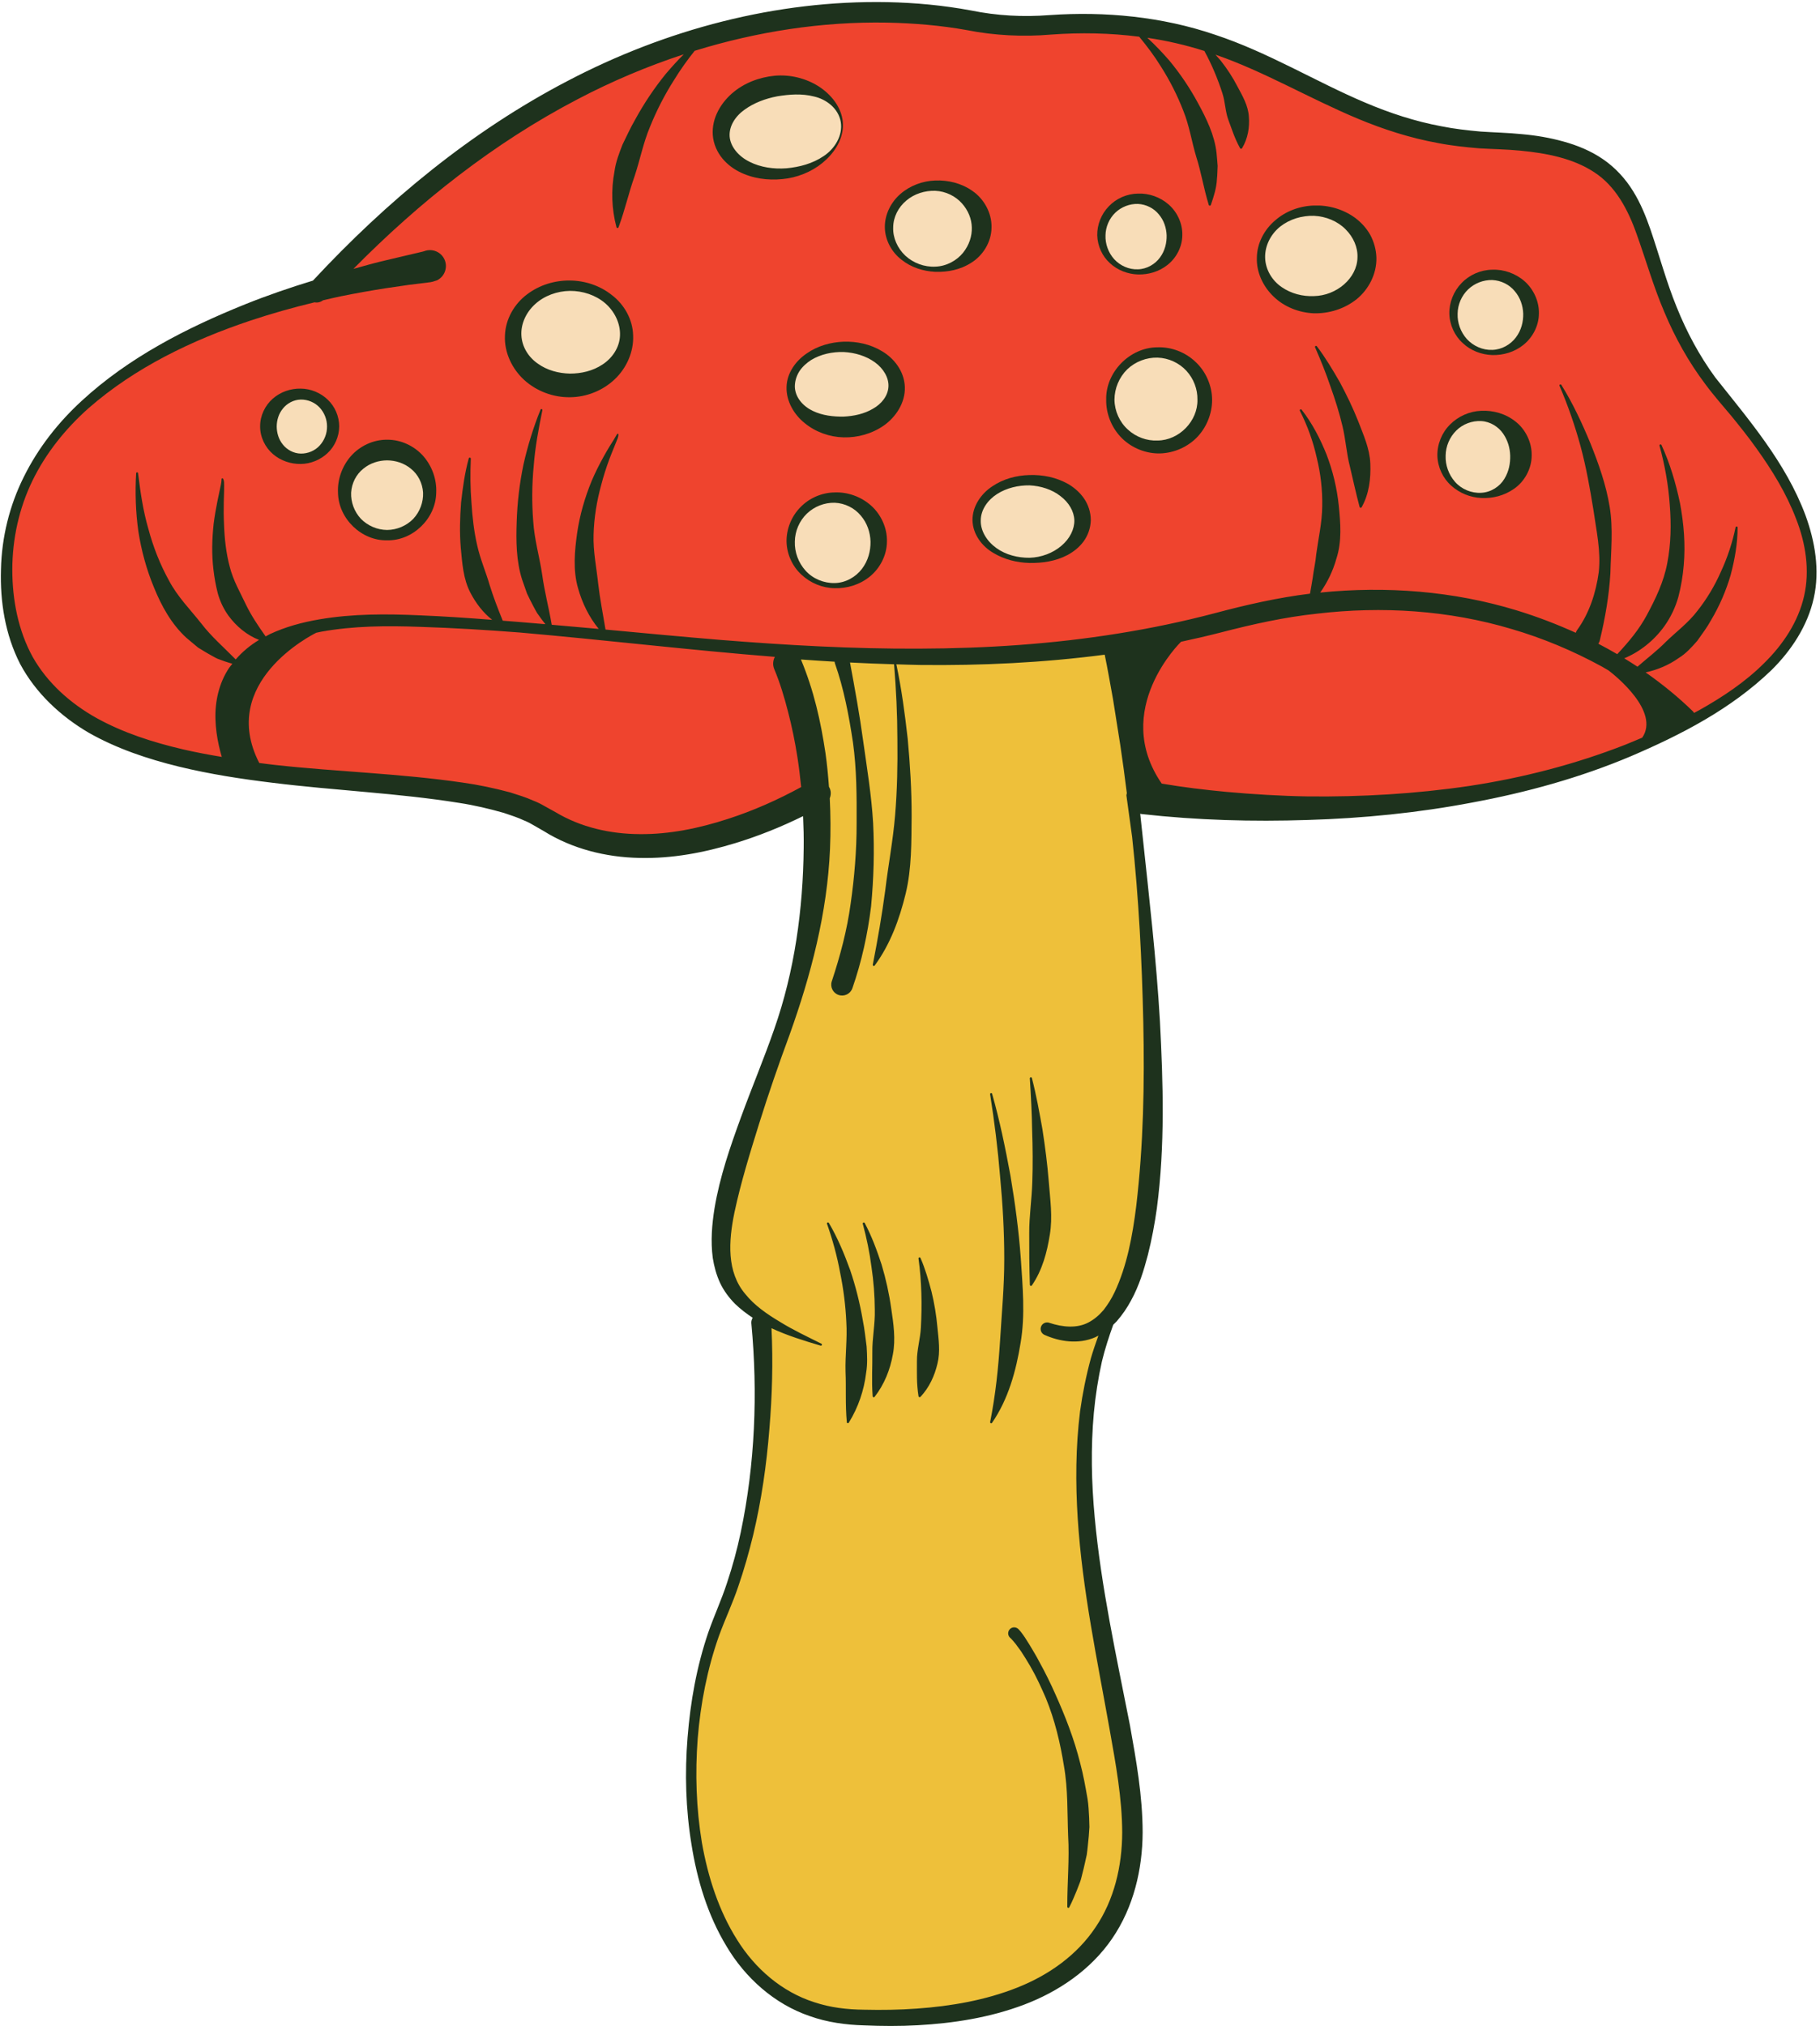 <?xml version="1.0" encoding="UTF-8"?><svg xmlns="http://www.w3.org/2000/svg" xmlns:xlink="http://www.w3.org/1999/xlink" height="502.4" preserveAspectRatio="xMidYMid meet" version="1.0" viewBox="-0.2 -0.5 451.4 502.4" width="451.4" zoomAndPan="magnify"><g id="change1_1"><path d="M88.23,67.89l-4.77-0.95l3.73-6.67l18.46-13.17l11.61-9.79l29.48-19.09l29.84-9.59l15.08-3.5l30.11-1.49 l28.55,2.02l12.79,0.87l22.7,0.36l29.85,10.55l16.7,8.46l22.26,6.36l19.01,2.6l14.96,2.17l8.75,4.19l7.01,9.04l2.82,7.3l6.94,17.06 l3.11,6.22l3.98,10.55l8.53,9.47l5.13,5.35l8.38,15.49l4.67,8.65l1.62,9.32l-0.87,6.94l-1.95,7.08l-11.13,13.66l-2.82,3.11 l-20.1,11.6l-26.87,9.14l-10.24,3.3l-39.29,5.05l-46.88-1.32l-35.77-5.46l-58.86,8.27l-21.55,5.54l-9.99,2.67l-14.57-1.85 l-13.41-3.69l-10.6-4.58l-22.23-3.83l-24.22-2.8l-24.93-2.26l-13.85-4.38l-17.58-5.32l-11.01-10.28l-6.5-9.24l-2.53-10.47v-14.98 l2.19-11.01l8.07-16.06l13.2-12.35l18.11-11.68l17.34-6.91l23.24-6.6l20.81-3.99L88.23,67.89z" fill="#EF442E"/></g><g id="change2_1"><path d="M228,162.53l22.14-0.65l16.71-2.38l7.44-0.61l5.17,17.62l1.52,20.46l2.86,28.01l1.53,18.48l0.35,33.19 l-1.88,23.85l-0.91,6.83l-5.14,12.43l-3.58,10.12l-4.71,20.7l-0.86,7.76l1.37,29.7l4.8,26.91l4.84,25.26c0,0,0.46,18.69,0.4,18.89 s0,8.75,0,8.75l-6.83,12.66l-11.67,9.48l-10.34,5.83l-18.36,3.25l-18.76,0.66l-12.79-1.19l-13.52-10.34l-5.83-5.7l-5.97-13.26 l-3.12-13.52l-1.59-14.19l1.25-18.56l1.86-13.26l2.45-3.78l5.7-16.9l4.11-19.22l2.52-22.34l-0.12-19.98l-4.55-4.38l-5.87-10.98 v-9.52l4.26-14.62l8.52-23.58l6.68-20.36l4.05-27.75v-20.71l-8.1-34.37L228,162.53z" fill="#EEC03A"/></g><g id="change3_1"><path d="M81.77,100.18l1.04,5.99l-2.67,4.58l-2.4,1.22l-4.36,0.8l-4.25-0.8l-2.94-4.87v-5.39l6.43-4.14l6.1,0.41 L81.77,100.18z M98.46,110.35l-5.77,0.6l-2.76,1.82l-4.26,4.67v4.83l0.42,4.6l4.5,4.03l5.22,2.1l3.3-0.84l4.2-3l1.98-3.42 l1.08-5.89l-2.94-7.87L98.46,110.35z M151.97,75.07l-6.47-3.2l-6.15-1.71l-2.81,1.03l-0.42,0.23l-5.16,2.79l-3.02,4.37 c0,0,0.04,5.19,0,5.33s3.41,6.79,3.52,6.89c0.11,0.11,4.51,2.52,4.65,2.56c0.14,0.04,7.21,1.03,7.21,1.03l5.83-2.7l3.94-4.01 l1.92-3.27l-1.44-6.04L151.97,75.07z M202.41,40.26l3.63-3.16l1.4-1.91l1.04-2.44l0.25-2.56l-0.43-2.04l-1.13-2.09l-2.96-2.33 c0,0-7.64-3.03-7.74-3.06c-0.11-0.03-7.29,0.73-7.29,0.73s-6.06,3.85-6.22,3.93c-0.16,0.08-3.21,3.77-3.21,3.77v5.09l3.61,5.45 l4.53,1.2l6.06,1.6l5.13-0.48L202.41,40.26z M238.94,47.51l-6.71-1.45l-4.83,0.34l-4.58,2.34l-2.89,5.08l0.34,2.8l1.48,4l2.09,2.8 l3.26,1.81l3.75,0.8l7.08-1.08l3.69-3.91l1.6-6.55L238.94,47.51z M209.25,123.57c-0.1-0.03-6.91,0.17-6.91,0.17l-4.06,3.09 l-2.43,4.44l0.38,3.78l2.12,4.96l1.42,1.7l2.57,1.7c0,0,3.58,1.35,3.68,1.39s7.57-1.81,7.57-1.81l3.78-5.42 c0,0,0.35-6.15,0.31-6.25c-0.04-0.1-2.92-4.1-2.92-4.1S209.36,123.61,209.25,123.57z M207,85.3l-4.82,1.47l-4.9,4.22l-1.68,5.4 l1.72,3.27l6.62,3.9l9.84,1.55l5.7-3.6l1.01-3.39l1.13-4.52l-4.06-6.2L207,85.3z M278.83,66.05l3.09,0.89l4.97-1.02l2.71-3.25 l2.12-4.27v-2.69l-1.96-2.93l-1.53-2.28l-1.73-1.08h-7.18l-3.82,2.04l-1.52,3.56l-0.99,3.77l1.17,3.45l2.5,3.04L278.83,66.05z M263.69,120.86c-0.09-0.03-4.39-2.06-4.51-2.01c-0.12,0.05-6.82-0.14-6.82-0.14l-0.3,0.14l-3.05,1.62c0,0-3.21,1.87-3.27,1.91 c-0.06,0.04-2.25,2.13-2.27,2.19c-0.02,0.06-0.91,3.59-0.91,3.59v3.15l2.54,3.9l3.53,1.62l2.88,1.12l4.85,0.55l4.81-1.24l3.09-1.14 l2.6-2.7l1.65-5l-0.87-3.92C267.64,124.51,263.78,120.9,263.69,120.86z M294.94,89.56c0,0-6.83-2.59-6.96-2.63s-4.11,0.8-4.24,0.8 s-3.35,0.89-3.35,0.89l-1.21,1.38l-2.77,4.51l-0.98,4.25l0.49,3.03l1.92,3.48l3.26,2.86l3.48,1.61h5.62l3.17-2.01l2.63-2.41 l2.45-5.44l-0.85-6.34L294.94,89.56z M332.82,53.36c0,0-6.78-1.09-6.89-1.12c-0.1-0.03-5.41,0.88-5.61,0.88 c-0.21,0-4.37,2.42-4.37,2.42l-1.98,3.01l-0.99,2.78v3.61l1.14,3.98l4.39,4.16c0,0,6.03,1.43,6.11,1.43s6.08-0.39,6.08-0.39 l4.81-3.66l1.59-2.78l2.47-5.56c0,0-2.47-4.65-2.55-4.76C336.95,57.26,332.82,53.36,332.82,53.36z M375.6,70.48 c0,0-4.07-2.47-4.15-2.5c-0.08-0.03-4.52,0.03-4.6,0c-0.08-0.03-2.63,1.49-2.63,1.49l-0.24-0.11l-2.13,2.31l-1.25,3.77v4.07 l1.83,4.36l2.79,2.05l3.08,0.66h3.59l3.99-1.46l2.92-4.2v-6.96L375.6,70.48z M374.52,105.64c0,0-4.25-2.76-4.35-2.78 c-0.1-0.02-3.12,0-3.12,0l-5.99,1.57l-2.38,3.25l-1.12,2.99v4.92l2.59,3.7l2.79,2.28l5.87,0.7l5.77-2.85c0,0,2.02-4.65,2.05-4.72 c0.03-0.08-0.2-5.47-0.2-5.47L374.52,105.64z" fill="#F8DDB8"/></g><g><g fill="#1E321D" id="change4_1"><path d="M447.58,127.21c-4.86-13.04-14.11-23.71-22.35-34.12c-3.93-5.37-7.09-11.25-9.57-17.43 c-2.53-6.17-4.25-12.65-6.48-19.17c-1.13-3.25-2.43-6.53-4.34-9.6c-1.88-3.06-4.43-5.85-7.45-7.91c-3.02-2.08-6.41-3.45-9.81-4.39 c-3.41-0.95-6.88-1.53-10.33-1.83c-3.46-0.35-6.93-0.42-10.18-0.64c-3.29-0.3-6.58-0.66-9.82-1.32c-6.5-1.21-12.8-3.28-18.93-5.89 c-12.24-5.18-23.95-12.43-37.16-16.8C288,3.62,273.88,2.29,260.16,3.24c-6.65,0.52-13.08,0.17-19.6-1.16 c-6.81-1.26-13.7-1.9-20.6-2.05c-27.61-0.53-55.04,6.78-79.33,19.51c-23.96,12.48-44.96,29.9-63.21,49.53 c-5.69,1.74-11.33,3.67-16.85,5.89c-14.55,5.87-28.83,13.16-40.5,23.92c-5.82,5.34-10.81,11.68-14.34,18.81 c-3.57,7.11-5.52,15.04-5.69,23.01c-0.24,7.93,1.02,16.13,4.76,23.43c3.86,7.23,10.08,12.99,17.02,17.05 c7.03,3.98,14.66,6.51,22.33,8.39c7.69,1.87,15.47,3.07,23.25,4.01c15.53,1.93,31.17,2.56,46.28,4.99 c3.79,0.58,7.47,1.45,11.05,2.47c1.75,0.59,3.52,1.15,5.13,1.92c0.85,0.33,1.63,0.75,2.37,1.2l2.44,1.4 c7.08,4.43,15.45,6.48,23.61,6.65c8.21,0.22,16.24-1.33,23.9-3.67c5.79-1.77,11.38-4.02,16.8-6.69c0.12,2.65,0.19,5.31,0.15,7.97 c-0.16,15.1-2.23,30.42-7.32,44.88c-2.52,7.26-5.55,14.46-8.22,21.77c-2.67,7.32-5.26,14.73-6.58,22.65 c-0.63,3.95-0.98,8.07-0.43,12.27c0.33,2.09,0.89,4.19,1.8,6.16c0.92,1.97,2.24,3.72,3.72,5.22c1.38,1.33,2.86,2.45,4.38,3.45 c-0.23,0.42-0.38,0.89-0.33,1.4l0.01,0.1c1.61,17.09,0.92,34.77-2.64,51.7c-0.89,4.24-2.03,8.42-3.4,12.52 c-1.33,4.11-3.15,8.01-4.64,12.28c-2.89,8.45-4.45,17.25-5.15,26.08c-0.71,8.83-0.46,17.76,0.98,26.54 c1.39,8.76,4,17.49,8.7,25.24c4.59,7.75,11.84,14.3,20.62,17.28c4.32,1.55,9,2.18,13.45,2.3c4.43,0.19,8.88,0.22,13.33-0.03 c8.89-0.49,17.86-1.88,26.38-5.1c8.47-3.2,16.53-8.61,21.84-16.38c5.33-7.76,7.53-17.21,7.57-26.29 c-0.01-9.16-1.6-17.89-3.14-26.56c-3.39-17.26-7.16-34.31-8.75-51.61c-0.81-8.63-0.99-17.31-0.21-25.91 c0.41-4.29,1.07-8.56,2.01-12.77c0.75-3.07,1.72-6.08,2.8-9.06c0.29-0.28,0.58-0.56,0.86-0.85c1.4-1.61,2.6-3.36,3.56-5.17 c1.99-3.62,3.16-7.46,4.17-11.29c0.97-3.84,1.69-7.7,2.23-11.57c2.04-15.5,1.56-31.01,0.76-46.38c-0.9-15.39-2.67-30.67-4.3-45.95 c-0.18-1.83-0.39-3.65-0.59-5.48c0.11,0.02,0.21,0.06,0.33,0.07c13.93,1.55,27.5,1.92,41.23,1.47 c13.68-0.41,27.33-1.76,40.77-4.32c13.44-2.49,26.7-6.14,39.32-11.46c12.51-5.35,24.89-11.72,34.91-21.37 c4.91-4.85,8.96-10.93,10.5-17.87C451.2,140.87,449.95,133.67,447.58,127.21z M180.4,202.52c-7.15,2.33-14.58,3.87-21.96,3.79 c-7.35-0.04-14.64-1.71-20.85-5.44l-2.64-1.46c-0.93-0.55-1.88-1.02-2.85-1.39c-1.92-0.87-3.87-1.45-5.82-2.07 c-3.91-1.04-7.84-1.88-11.75-2.42c-15.66-2.28-31.21-2.68-46.58-4.38c-1.29-0.14-2.57-0.32-3.85-0.48 c-10.23-19.96,12.98-31.71,14.14-32.29c0.41-0.08,0.81-0.18,1.23-0.26c8-1.45,16.22-1.5,24.47-1.2c8.25,0.25,16.5,0.77,24.75,1.4 c21.06,1.84,42.13,4.36,63.29,6.04c-0.48,0.91-0.58,2.01-0.15,3.03l0.08,0.2c1.32,3.13,2.45,6.88,3.36,10.45 c0.94,3.62,1.7,7.31,2.28,11.02c0.4,2.51,0.7,5.04,0.96,7.58C192.72,197.8,186.64,200.5,180.4,202.52z M283.36,252.89 c0.33,15.27,0.03,30.58-1.74,45.55c-0.92,7.44-2.31,14.95-5.37,21.43c-0.76,1.62-1.7,3.09-2.74,4.43 c-1.09,1.28-2.34,2.35-3.74,3.08c-2.81,1.49-6.34,1.22-9.73,0.09l-0.02-0.01c-0.78-0.26-1.64,0.11-1.98,0.87 c-0.36,0.81,0,1.77,0.81,2.13c3.67,1.65,8.38,2.44,12.63,0.58c0.26-0.12,0.5-0.26,0.75-0.4c-0.68,1.87-1.32,3.76-1.88,5.67 c-1.17,4.3-2.05,8.68-2.67,13.1c-1.1,8.85-1.14,17.77-0.58,26.61c1.14,17.71,4.85,35.02,7.9,52.21 c1.53,8.56,3.11,17.18,3.13,25.59c-0.02,8.37-2,16.76-6.63,23.55c-4.55,6.84-11.58,11.84-19.41,14.93 c-7.85,3.12-16.4,4.61-24.98,5.21c-4.3,0.31-8.63,0.37-12.95,0.27c-4.31-0.04-8.43-0.53-12.41-1.86 c-7.97-2.54-14.67-8.29-19.14-15.49c-4.54-7.2-7.22-15.55-8.72-24.04c-1.42-8.52-1.7-17.26-1.04-25.9 c0.71-8.63,2.38-17.22,5.25-25.34c1.44-3.99,3.37-8.04,4.79-12.26c1.45-4.2,2.66-8.47,3.71-12.78c2.06-8.63,3.32-17.42,4.02-26.25 c0.7-8.32,0.93-16.61,0.53-25.05c3.95,1.85,8.11,3.11,12.18,4.32c0.12,0.03,0.25-0.02,0.31-0.14c0.06-0.13,0-0.28-0.12-0.34 c-3.47-1.74-6.98-3.38-10.23-5.39c-3.26-1.94-6.39-4.11-8.61-6.89c-4.68-5.46-4.21-13.12-2.7-20.36 c1.56-7.32,3.84-14.67,6.13-22.02c2.31-7.37,4.82-14.64,7.53-21.96c5.28-14.73,9.34-30.17,10.02-46.06 c0.18-4.18,0.15-8.37-0.06-12.55c0.35-0.88,0.35-1.9-0.16-2.79c-0.01-0.02-0.03-0.03-0.04-0.05c-0.21-2.81-0.47-5.61-0.87-8.4 c-1.18-7.87-2.86-15.45-6.08-23.17c2.79,0.2,5.57,0.39,8.36,0.55c0.02,0.12,0.01,0.24,0.05,0.35l0.02,0.06 c2.21,6.26,3.47,12.95,4.47,19.58c0.93,6.67,0.94,13.42,0.91,20.1c0.01,6.69-0.54,13.34-1.48,19.89 c-0.89,6.57-2.59,12.94-4.64,19.14l-0.04,0.11c-0.46,1.4,0.28,2.91,1.67,3.39c1.41,0.49,2.95-0.25,3.44-1.66 c2.31-6.62,3.8-13.46,4.64-20.33c0.65-6.89,0.85-13.79,0.5-20.65c-0.4-6.86-1.53-13.62-2.47-20.36 c-0.88-6.5-2.05-12.88-3.26-19.42c3.64,0.19,7.28,0.33,10.93,0.44c0.51,6.21,0.81,12.44,0.82,18.65 c0.08,6.3-0.05,12.59-0.57,18.83c-0.52,6.25-1.7,12.37-2.43,18.49c-0.82,6.14-1.86,12.17-3.1,18.51c-0.02,0.1,0.02,0.21,0.1,0.27 c0.12,0.09,0.28,0.06,0.37-0.06c3.87-5.26,6.15-11.52,7.68-17.81c1.53-6.33,1.41-12.85,1.48-19.25 c0.01-6.41-0.38-12.79-0.97-19.13c-0.7-6.21-1.52-12.39-2.82-18.49c1.93,0.05,3.86,0.14,5.79,0.16 c15.3,0.18,30.65-0.55,45.89-2.55l0.02,0.1l0.07,0.35l0.14,0.7l0.28,1.41l0.53,2.82l1.02,5.65l1.8,11.35 c0.6,3.98,1.13,7.97,1.63,11.96c-0.04,0.17-0.09,0.34-0.11,0.53l1.42,10.31C282.25,222.29,283.02,237.62,283.36,252.89z M403.01,184.1c-12.48,4.89-25.55,8.26-38.81,10.27c-13.28,1.96-26.71,2.74-40.11,2.59c-6.7-0.11-13.4-0.52-20.06-1.12 c-5.38-0.5-10.84-1.16-16.1-2.06c-12.6-18.3,4.77-35.14,4.77-35.14l0.01-0.02c3.26-0.7,6.5-1.44,9.73-2.27 c8.02-2.08,15.9-3.84,24.01-4.7c16.13-1.9,32.65-0.85,48.21,3.79c7.79,2.27,15.31,5.43,22.43,9.32c0.56,0.31,1.11,0.65,1.67,0.97 c1.61,1.23,12.79,10.13,8.35,16.66C405.74,182.96,404.38,183.55,403.01,184.1z M447.25,147.3c-1.44,6.35-5.2,12-9.9,16.61 c-4.68,4.68-10.3,8.41-16.13,11.68c-0.42,0.23-0.84,0.44-1.26,0.67c-0.08-0.11-0.13-0.24-0.23-0.34c-3.68-3.6-7.64-6.8-11.78-9.71 c2.92-0.63,5.75-1.81,8.2-3.56c1.8-1.09,3.22-2.69,4.59-4.24c1.21-1.71,2.46-3.36,3.45-5.17c2.1-3.53,3.71-7.28,4.84-11.14 c1.03-3.89,1.73-7.83,1.73-11.81c0-0.12-0.08-0.23-0.2-0.25c-0.14-0.03-0.27,0.06-0.3,0.2l0,0.02c-0.8,3.8-2.02,7.5-3.63,10.97 c-1.54,3.5-3.5,6.77-5.81,9.69c-2.27,3-5.25,5.19-7.85,7.71c-2.13,2.18-4.56,4-7.04,6.17c-1.08-0.72-2.18-1.4-3.28-2.08 c3.89-1.62,7.38-4.41,9.93-7.94c1.58-2.21,2.77-4.7,3.49-7.29c0.68-2.6,1.11-5.22,1.33-7.83c0.46-5.22,0.01-10.39-0.92-15.39 c-1.05-4.99-2.48-9.85-4.6-14.44c-0.05-0.11-0.18-0.17-0.3-0.14c-0.14,0.04-0.22,0.18-0.18,0.32l0,0.01 c1.31,4.79,2.19,9.7,2.53,14.6c0.4,4.89,0.3,9.8-0.61,14.48c-0.88,4.72-2.94,8.92-5.08,12.91c-1.86,3.47-4.39,6.55-7.33,9.68 c-1.54-0.9-3.11-1.76-4.69-2.59c0.13-0.24,0.29-0.48,0.35-0.76c1.38-5.74,2.31-11.19,2.64-16.71c0.13-5.48,0.73-11.03-0.18-16.49 c-0.89-5.44-2.73-10.64-4.75-15.67c-2.08-5.02-4.36-9.94-7.23-14.54c-0.07-0.1-0.21-0.15-0.33-0.1c-0.13,0.06-0.18,0.21-0.12,0.34 c2.11,4.92,3.86,9.98,5.25,15.11c1.38,5.14,2.29,10.35,3.13,15.5c0.72,5.15,1.93,10.36,1.34,15.6c-0.7,5.17-2.38,10.22-5.35,14.32 l-0.05,0.06c-0.13,0.18-0.2,0.42-0.29,0.63c-4.76-2.15-9.64-4.02-14.64-5.55c-15.73-4.81-32.44-6.08-48.75-4.42 c1.81-2.56,3.19-5.43,4.03-8.47c1.38-4.24,1-8.8,0.57-13.11c-0.45-4.34-1.48-8.59-3.01-12.6c-1.6-3.99-3.57-7.8-6.2-11.16 c-0.07-0.09-0.21-0.13-0.32-0.07c-0.13,0.06-0.18,0.22-0.11,0.34l0.01,0.02c1.88,3.7,3.29,7.63,4.17,11.62 c0.98,3.97,1.44,8.04,1.36,12.05c-0.04,4.03-0.95,7.92-1.48,11.82c-0.16,2-0.64,3.93-0.89,5.97c-0.18,1.28-0.45,2.54-0.66,3.86 c-7.99,0.98-15.93,2.79-23.57,4.83c-7.93,2.09-15.96,3.77-24.07,5.06c-16.21,2.61-32.68,3.69-49.16,3.74 c-16.49,0.09-33-0.85-49.49-2.17c-9.48-0.78-18.95-1.68-28.44-2.56c-0.65-3.97-1.39-7.63-1.81-11.31 c-0.42-4.04-1.29-8.07-1.15-12.25c0.11-4.16,0.79-8.34,1.93-12.43c0.53-2.06,1.19-4.1,1.93-6.11c0.38-1.01,0.77-2.01,1.19-3.01 l0.61-1.51c0.18-0.58,0.47-0.86,0.5-1.75c0-0.06-0.03-0.13-0.09-0.16c-0.08-0.05-0.19-0.02-0.24,0.06l-0.15,0.26l-0.73,1.23 l-0.87,1.38c-0.57,0.93-1.12,1.88-1.65,2.84c-1.06,1.92-2.05,3.9-2.92,5.94c-1.68,4.1-2.94,8.42-3.59,12.9 c-0.62,4.45-1.06,9.16,0.21,13.61c1.03,3.7,2.73,7.2,5.15,10.15c-3.88-0.36-7.77-0.7-11.66-1.03c-0.74-4.34-1.81-8.28-2.36-12.38 c-0.65-4.41-1.95-8.74-2.23-13.3c-0.36-4.52-0.32-9.12,0.12-13.7c0.35-4.64,1.19-9.08,2.15-13.82c0.02-0.11-0.04-0.23-0.14-0.27 c-0.12-0.05-0.26,0.01-0.31,0.13l-0.06,0.14c-1.7,4.2-3.13,8.83-4.17,13.43c-0.97,4.64-1.54,9.39-1.69,14.19 c-0.17,4.78-0.14,9.74,1.35,14.4l1.21,3.44c0.54,1.1,1.05,2.21,1.64,3.27c0.29,0.53,0.56,1.07,0.88,1.59l1.07,1.49 c0.32,0.42,0.65,0.84,0.97,1.25c-2.05-0.17-4.1-0.36-6.15-0.52c-1.47-0.13-2.95-0.23-4.43-0.35c-1.27-3.12-2.33-5.9-3.24-8.81 c-0.93-3.24-2.33-6.42-3.1-9.88c-0.8-3.44-1.19-7.01-1.42-10.59c-0.29-3.59-0.32-7.23-0.16-10.87c0.01-0.12-0.07-0.24-0.19-0.27 c-0.14-0.04-0.28,0.04-0.32,0.18c-0.98,3.57-1.49,7.22-1.9,10.92c-0.28,3.7-0.4,7.44-0.08,11.22c0.36,3.74,0.57,7.71,2.42,11.23 c1.32,2.52,3.12,4.9,5.37,6.66c-5.93-0.46-11.87-0.87-17.82-1.11c-8.28-0.38-16.74-0.43-25.08,1c-4.17,0.72-8.33,1.82-12.25,3.66 c-0.35,0.17-0.69,0.38-1.04,0.56c-1.93-2.73-3.58-5.2-4.87-7.86c-1.4-2.99-3.15-5.93-4.02-9.37c-0.91-3.39-1.31-6.98-1.43-10.61 c-0.09-1.82-0.1-3.65-0.06-5.49l0.08-2.78l0.01-1.41c-0.05-0.5,0.09-0.88-0.27-1.58c-0.03-0.06-0.09-0.1-0.17-0.1 c-0.11,0-0.19,0.08-0.2,0.19l-0.01,0.27c-0.01,0.54-0.26,1.67-0.45,2.51l-0.57,2.73c-0.37,1.83-0.69,3.68-0.93,5.56 c-0.4,3.75-0.52,7.6-0.04,11.47c0.23,1.94,0.57,3.89,1.08,5.84c0.54,1.93,1.42,3.8,2.61,5.46c1.95,2.67,4.59,4.86,7.61,6.04 c-2.15,1.29-4.12,2.91-5.79,4.84c-3.05-3.1-6.09-5.71-8.54-8.92c-2.72-3.45-5.91-6.63-8.03-10.68c-2.19-3.96-3.88-8.26-5.08-12.73 c-1.31-4.49-1.97-9.01-2.57-13.85c-0.01-0.11-0.11-0.2-0.22-0.21c-0.13-0.01-0.25,0.09-0.25,0.23l-0.01,0.15 c-0.27,4.57-0.11,9.48,0.55,14.22c0.74,4.75,2.01,9.47,3.9,14c1.84,4.53,4.32,9.05,8.03,12.44l2.87,2.4 c1.08,0.65,2.12,1.32,3.22,1.91c0.55,0.29,1.06,0.62,1.63,0.87l1.75,0.64c0.64,0.21,1.28,0.42,1.92,0.6 c-0.26,0.35-0.56,0.66-0.8,1.02c-2.53,3.76-3.54,8.39-3.39,12.77c0.06,2.2,0.37,4.37,0.84,6.49c0.21,0.95,0.46,1.89,0.73,2.82 c-3.25-0.54-6.49-1.15-9.69-1.89c-7.43-1.74-14.74-4.09-21.32-7.72c-6.53-3.64-12.24-8.72-15.9-15.19 c-3.57-6.51-5.05-14.1-5.05-21.68c0.02-7.58,1.67-15.15,4.99-21.99c3.33-6.84,8.2-12.9,13.91-17.98 c11.55-10.11,25.7-16.9,40.25-21.76c5.2-1.73,10.48-3.21,15.81-4.5c0.73,0.14,1.48-0.03,2.1-0.5c1.46-0.34,2.91-0.68,4.38-0.99 c3.77-0.76,7.56-1.44,11.36-2.03l5.71-0.83l2.88-0.35l1.47-0.18c0.61-0.14,0.7,0.06,2.5-0.58c1.95-0.98,2.74-3.35,1.77-5.3 c-0.98-1.95-3.35-2.74-5.3-1.77c0.86-0.36-0.01-0.02-0.35,0.03l-1.4,0.33l-2.86,0.67l-5.75,1.36c-2.3,0.56-4.58,1.22-6.87,1.85 c16.41-16.63,34.9-31.26,55.56-42.04c8.45-4.44,17.29-8.19,26.37-11.16c-1.55,1.54-3.02,3.17-4.45,4.85 c-2.86,3.52-5.41,7.33-7.61,11.36c-1.16,1.99-2.1,4.09-3.13,6.18c-0.84,2.16-1.68,4.34-1.99,6.66c-0.87,4.56-0.7,9.34,0.5,13.83 c0.02,0.08,0.08,0.15,0.16,0.18c0.14,0.05,0.29-0.02,0.34-0.16l0.01-0.02c1.63-4.4,2.52-8.56,3.97-12.63 c1.35-4.04,2.15-8.29,3.84-12.29c1.62-4.02,3.62-7.92,5.98-11.62c1.51-2.47,3.26-4.92,5.09-7.21c15.46-4.77,31.58-7.28,47.73-6.99 c6.64,0.14,13.29,0.69,19.8,1.86c6.76,1.35,13.98,1.7,20.83,1.11c7.32-0.54,14.67-0.4,21.9,0.53c1.95,2.37,3.8,4.82,5.39,7.41 c2.2,3.45,4.05,7.1,5.51,10.86c1.54,3.75,2.1,7.72,3.24,11.49c1.23,3.81,1.81,7.7,3.1,11.92l0.01,0.03 c0.02,0.08,0.08,0.14,0.17,0.17c0.14,0.05,0.29-0.03,0.34-0.16c0.71-2.04,1.41-4.21,1.51-6.38c0.12-1.09,0.12-2.19,0.18-3.3 c-0.06-1.09-0.19-2.18-0.28-3.28c-0.5-4.4-2.49-8.43-4.54-12.21c-2.05-3.81-4.45-7.37-7.17-10.65c-1.72-1.98-3.53-3.87-5.45-5.64 c4.79,0.71,9.52,1.79,14.15,3.27c1.85,3.39,3.32,6.93,4.46,10.45c0.74,2.26,0.71,4.65,1.54,6.78c0.83,2.18,1.46,4.35,2.84,6.85 l0.01,0.02c0.02,0.04,0.06,0.08,0.1,0.11c0.14,0.08,0.32,0.04,0.4-0.1c1.46-2.43,1.9-5.22,1.68-7.87 c-0.17-2.7-1.57-5.08-2.78-7.35c-1.19-2.31-2.6-4.47-4.18-6.47c-0.43-0.51-0.87-1-1.31-1.5c11.99,4.13,23.13,10.78,35.29,15.87 c6.35,2.65,13,4.79,19.83,6.03c3.41,0.67,6.86,1.03,10.31,1.32c3.51,0.21,6.82,0.25,10.1,0.57c6.53,0.62,13.12,1.89,18.36,5.33 c5.28,3.4,8.41,9.22,10.6,15.48c2.25,6.26,4.12,12.88,6.83,19.21c2.66,6.35,6.05,12.44,10.21,17.94c2.05,2.78,4.35,5.35,6.48,7.91 c2.12,2.61,4.22,5.22,6.16,7.96c3.9,5.43,7.42,11.17,9.79,17.36C447.67,134.21,448.71,140.94,447.25,147.3z" fill="inherit"/><path d="M213.8,326.88c-0.73-4.27-1.77-8.45-3.15-12.51c-1.46-4.03-3.11-7.97-5.27-11.66 c-0.06-0.1-0.19-0.15-0.31-0.11c-0.13,0.05-0.2,0.19-0.16,0.33l0.01,0.01c1.39,3.96,2.5,8,3.25,12.1 c0.84,4.07,1.35,8.19,1.54,12.29c0.26,4.12-0.31,8.18-0.2,12.22c0.18,4.09-0.09,8.11,0.32,12.55l0,0.02 c0.01,0.08,0.05,0.16,0.12,0.2c0.13,0.08,0.29,0.04,0.37-0.09c2.34-3.75,3.78-8.02,4.3-12.36c0.37-2.17,0.25-4.37,0.12-6.54 C214.45,331.17,214.23,329.01,213.8,326.88z" fill="inherit"/><path d="M218.45,313.02c-1.16-3.54-2.44-7.01-4.18-10.29c-0.06-0.1-0.19-0.16-0.31-0.12 c-0.14,0.04-0.21,0.19-0.17,0.32c0.95,3.51,1.69,7.08,2.15,10.65c0.54,3.56,0.81,7.14,0.83,10.69c0.09,3.57-0.66,7.04-0.61,10.52 c0.05,3.53-0.22,6.97,0.08,10.88l0,0.02c0.01,0.07,0.04,0.14,0.1,0.19c0.12,0.09,0.29,0.07,0.38-0.05 c2.4-3.07,3.87-6.76,4.53-10.52c0.73-3.78,0.15-7.64-0.4-11.35C220.33,320.24,219.52,316.58,218.45,313.02z" fill="inherit"/><path d="M252.98,311.52c-0.5-6.93-1.43-13.8-2.58-20.62c-1.26-6.8-2.64-13.56-4.53-20.2 c-0.04-0.12-0.16-0.21-0.29-0.18c-0.14,0.03-0.23,0.16-0.21,0.3c1.08,6.78,1.92,13.6,2.48,20.42c0.64,6.81,1.04,13.64,1.03,20.44 c0.01,6.81-0.64,13.56-1.04,20.24c-0.43,6.71-1.1,13.31-2.46,20.15c-0.02,0.1,0.02,0.21,0.11,0.27c0.12,0.08,0.28,0.05,0.36-0.07 c4.03-5.85,5.96-12.89,7.08-19.81C254.12,325.48,253.43,318.44,252.98,311.52z" fill="inherit"/><path d="M258.35,279.51c-0.76-4.28-1.53-8.53-2.62-12.73c-0.03-0.12-0.14-0.2-0.27-0.19 c-0.14,0.01-0.25,0.14-0.24,0.28c0.27,4.3,0.51,8.6,0.57,12.89c0.15,4.28,0.19,8.57,0.04,12.82c-0.12,4.26-0.78,8.47-0.76,12.65 c-0.01,4.21,0.01,8.34,0.16,12.83c0,0.08,0.04,0.17,0.12,0.22c0.12,0.08,0.29,0.05,0.37-0.07c2.6-3.78,3.77-8.23,4.46-12.59 c0.74-4.4,0.07-8.82-0.26-13.16C259.57,288.11,259.01,283.79,258.35,279.51z" fill="inherit"/><path d="M230.85,319.8c-0.75-2.87-1.57-5.7-2.75-8.41c-0.05-0.1-0.16-0.17-0.28-0.15 c-0.14,0.02-0.23,0.16-0.21,0.3c0.8,5.74,0.89,11.51,0.59,17.12c-0.15,2.83-1.01,5.53-0.98,8.29c0.01,2.8-0.12,5.53,0.39,8.72 l0,0.01c0.01,0.06,0.04,0.12,0.09,0.16c0.11,0.11,0.29,0.1,0.4-0.01c2.2-2.35,3.5-5.24,4.2-8.2c0.76-2.98,0.29-6.07,0-9.04 C232.03,325.61,231.55,322.67,230.85,319.8z" fill="inherit"/><path d="M255.25,407.47l-1.22-1.94c-0.5-0.66-0.77-1.22-1.62-2.1c-0.02-0.02-0.05-0.05-0.08-0.07 c-0.61-0.55-1.56-0.5-2.1,0.11c-0.55,0.61-0.5,1.55,0.11,2.1l0.23,0.21c0.2,0.18,0.76,0.85,1.18,1.37l1.28,1.75 c0.79,1.22,1.58,2.45,2.3,3.72c1.48,2.53,2.69,5.2,3.86,7.89c2.23,5.43,3.59,11.17,4.5,16.89c1.01,5.74,0.8,11.53,1.03,17.24 c0.35,5.78-0.23,11.49-0.21,17.61v0.02c0,0.09,0.05,0.18,0.14,0.23c0.13,0.07,0.29,0.02,0.35-0.11c0.7-1.35,1.28-2.76,1.87-4.18 l0.83-2.15c0.26-0.72,0.4-1.47,0.6-2.21c0.4-1.48,0.69-2.99,1.04-4.49c0.22-1.52,0.33-3.05,0.5-4.58l0.16-2.3l-0.07-2.3 c-0.09-1.53-0.14-3.08-0.38-4.59c-0.53-3.03-1.05-6.04-1.85-8.99c-1.48-5.92-3.69-11.59-6.16-17.08c-1.22-2.76-2.56-5.46-4.02-8.1 C256.82,410.07,256.03,408.78,255.25,407.47z" fill="inherit"/><path d="M332.13,94.3c-1.77-3.08-3.58-6.11-5.72-8.94c-0.07-0.09-0.21-0.13-0.32-0.08 c-0.13,0.06-0.18,0.21-0.12,0.34c1.41,3.2,2.71,6.43,3.82,9.72c1.17,3.26,2.21,6.55,2.99,9.87c0.8,3.33,0.98,6.72,1.82,9.93 c0.77,3.25,1.45,6.43,2.41,10.05c0.02,0.07,0.07,0.14,0.13,0.18c0.13,0.07,0.3,0.03,0.37-0.1c1.88-3.32,2.31-7.18,2.16-10.85 c-0.15-3.72-1.72-7.11-2.99-10.45C335.36,100.64,333.8,97.43,332.13,94.3z" fill="inherit"/><path d="M204.77,39.02c2.55-2.42,4.41-5.77,4.06-9.35c-0.35-3.56-2.83-6.73-5.98-8.75 c-3.18-2.03-7.11-2.99-10.94-2.64c-3.81,0.38-7.63,1.79-10.64,4.45c-1.49,1.33-2.79,2.96-3.66,4.87 c-0.88,1.89-1.27,4.13-0.92,6.25c0.35,2.13,1.41,4.07,2.8,5.53c1.39,1.48,3.08,2.53,4.83,3.25c3.53,1.45,7.32,1.66,10.89,1.1 C198.81,43.11,202.2,41.49,204.77,39.02z M185.72,39.62c-2.73-1.34-4.76-3.73-4.95-6.28c-0.18-2.56,1.4-5.03,3.73-6.67 c2.31-1.67,5.14-2.73,8.08-3.29c2.94-0.48,6.07-0.74,9.14,0.05c3.02,0.69,6.04,2.94,6.61,6.32c0.55,3.36-1.51,6.65-4.24,8.45 c-2.75,1.87-6,2.72-9.18,3.02C191.71,41.47,188.45,41,185.72,39.62z" fill="inherit"/><path d="M245.72,55.89c0.09-3.65-1.93-7.13-4.72-9.04c-2.78-1.97-6.09-2.71-9.22-2.6 c-3.14,0.11-6.24,1.25-8.62,3.31c-2.38,2.03-3.95,5.14-3.9,8.34c0.06,3.2,1.75,6.19,4.17,8.02c2.38,1.9,5.36,2.83,8.35,2.98 c2.98,0.09,6.16-0.47,8.95-2.28C243.52,62.9,245.7,59.56,245.72,55.89z M238.65,62.18c-1.57,1.93-4.12,3.34-6.86,3.43 c-2.73,0.14-5.49-0.9-7.46-2.73c-1.95-1.85-3.1-4.43-3-6.99c0.01-2.57,1.29-5.03,3.27-6.67c1.97-1.68,4.62-2.5,7.19-2.41 c2.59,0.11,5.02,1.34,6.59,3.11c1.58,1.77,2.4,3.86,2.45,5.97C240.89,58,240.22,60.22,238.65,62.18z" fill="inherit"/><path d="M218.58,86.59c-2.93-1.78-6.29-2.47-9.54-2.37c-3.24,0.12-6.49,1.04-9.17,2.92 c-2.66,1.8-4.9,4.78-4.99,8.3c-0.11,3.49,1.83,6.84,4.53,8.99c2.7,2.2,6.16,3.43,9.63,3.51c3.47,0.08,7.03-0.88,10-2.96 c2.9-2.05,5.32-5.59,5.18-9.54C224.08,91.47,221.47,88.29,218.58,86.59z M216.31,100.84c-2.12,1.26-4.69,1.83-7.26,1.95 c-2.57,0.04-5.25-0.26-7.63-1.4c-2.35-1.1-4.38-3.27-4.48-5.96c-0.02-1.32,0.36-2.63,1.07-3.79c0.73-1.15,1.78-2.11,2.95-2.87 c2.4-1.46,5.28-2.07,8.09-1.99c2.81,0.14,5.57,0.98,7.73,2.54c2.16,1.55,3.52,3.88,3.37,6.11 C220.01,97.66,218.45,99.64,216.31,100.84z" fill="inherit"/><path d="M264.78,119.53c-3.02-1.71-6.37-2.35-9.62-2.25c-3.25,0.08-6.52,0.94-9.25,2.8 c-2.72,1.78-4.95,4.89-4.91,8.42c0.08,3.53,2.41,6.48,5.14,8.07c2.74,1.66,5.89,2.43,9.02,2.51c3.12,0.04,6.38-0.39,9.39-1.96 c1.48-0.8,2.89-1.88,3.98-3.35c1.08-1.46,1.76-3.34,1.81-5.27c0.01-1.93-0.61-3.84-1.65-5.37 C267.64,121.59,266.25,120.41,264.78,119.53z M263.04,134.83c-2.08,1.78-4.95,2.88-7.88,2.96c-2.92,0.03-5.9-0.72-8.24-2.41 c-2.32-1.66-3.96-4.23-3.87-6.89c0.03-2.66,1.77-5.07,4.1-6.54c2.35-1.48,5.2-2.15,8.01-2.11c2.81,0.14,5.58,1.03,7.65,2.66 c2.11,1.59,3.38,3.79,3.45,5.99C266.31,130.68,265.15,133.06,263.04,134.83z" fill="inherit"/><path d="M215.8,124.81c-2.5-2.2-5.79-3.35-8.98-3.22c-3.2,0.04-6.33,1.41-8.51,3.68 c-2.22,2.25-3.47,5.39-3.43,8.51c0.07,3.13,1.46,6.17,3.72,8.22c2.22,2.07,5.19,3.29,8.22,3.34c3,0.08,6.17-0.82,8.69-2.87 c2.51-2.02,4.25-5.27,4.27-8.69C219.87,130.38,218.29,127.01,215.8,124.81z M213.58,140.54c-1.52,2.01-4.03,3.47-6.75,3.52 c-2.7,0.06-5.41-1.06-7.22-3.06c-1.8-1.99-2.76-4.62-2.67-7.22c0.03-2.6,1.12-5.13,2.97-6.92c1.85-1.79,4.39-2.77,6.92-2.71 c2.54,0.11,4.92,1.31,6.46,3.18c1.58,1.83,2.35,4.14,2.42,6.46C215.74,136.1,215.13,138.52,213.58,140.54z" fill="inherit"/><path d="M286.9,85.61c-6.93,0.01-12.91,6.22-12.74,12.99c-0.06,3.33,1.23,6.7,3.55,9.19 c2.32,2.49,5.7,4.03,9.19,4.13c3.49,0.08,7.01-1.3,9.55-3.76c2.52-2.48,3.99-6.01,3.98-9.55c-0.03-3.55-1.57-7.04-4.13-9.4 C293.77,86.8,290.3,85.49,286.9,85.61z M286.9,108.72c-2.65,0.12-5.37-0.86-7.38-2.73c-2.04-1.84-3.27-4.57-3.31-7.38 c0.01-2.81,1.17-5.57,3.16-7.53c2.02-1.93,4.79-2.98,7.53-2.91c2.74,0.09,5.36,1.31,7.16,3.27c1.8,1.96,2.78,4.56,2.73,7.16 C296.91,103.86,292.28,108.68,286.9,108.72z" fill="inherit"/><path d="M282.03,67.55c2.52,0.07,5.19-0.65,7.34-2.37c2.14-1.68,3.65-4.43,3.67-7.34c0.09-2.9-1.26-5.76-3.38-7.63 c-2.13-1.86-4.93-2.83-7.63-2.71c-2.71,0.04-5.37,1.2-7.21,3.14c-1.87,1.91-2.93,4.57-2.88,7.21c0.07,2.65,1.26,5.21,3.17,6.92 C276.99,66.51,279.5,67.46,282.03,67.55z M276.42,52.23c1.51-1.44,3.57-2.23,5.61-2.17c2.05,0.1,3.97,1.08,5.19,2.6 c1.26,1.48,1.86,3.33,1.93,5.19c0.04,1.85-0.41,3.82-1.64,5.48c-1.2,1.66-3.25,2.89-5.48,2.94c-2.22,0.1-4.43-0.9-5.9-2.52 c-1.46-1.64-2.22-3.8-2.14-5.9C274.02,55.73,274.92,53.68,276.42,52.23z" fill="inherit"/><path d="M335.88,53.5c-3.02-2.19-6.67-3.18-10.19-3.04c-3.52,0.1-7.01,1.38-9.64,3.7 c-2.66,2.25-4.49,5.64-4.52,9.23c-0.14,3.59,1.54,7.16,4.17,9.66c2.63,2.55,6.29,3.98,9.99,4.13c3.7,0.08,7.52-1.06,10.55-3.47 c3-2.41,5.04-6.3,4.94-10.32c-0.06-1.99-0.61-3.95-1.53-5.66C338.7,56.03,337.37,54.61,335.88,53.5z M325.69,72.91 c-2.78,0.13-5.65-0.6-8.01-2.23c-2.37-1.61-4.02-4.33-4.1-7.29c-0.08-2.95,1.4-5.85,3.75-7.72c2.36-1.85,5.4-2.75,8.37-2.66 c2.97,0.14,5.84,1.33,7.81,3.32c1.98,1.96,3.09,4.53,2.97,7.05C336.38,68.48,331.29,72.81,325.69,72.91z" fill="inherit"/><path d="M369.91,66.37c-2.86,0.04-5.66,1.26-7.6,3.3c-1.97,2.01-3.09,4.82-3.04,7.6c0.07,2.79,1.32,5.5,3.34,7.31 c1.98,1.86,4.63,2.87,7.31,2.95c2.67,0.07,5.48-0.71,7.73-2.53c2.24-1.79,3.81-4.68,3.83-7.73c0.09-3.04-1.32-6.05-3.54-8.03 C375.7,67.28,372.76,66.25,369.91,66.37z M375.79,83.14c-1.31,1.76-3.49,3.05-5.87,3.11c-2.37,0.1-4.72-0.96-6.3-2.68 c-1.56-1.74-2.38-4.04-2.3-6.3c0.03-2.26,0.99-4.46,2.59-6c1.61-1.55,3.81-2.39,6-2.34c2.2,0.1,4.26,1.14,5.58,2.76 c1.36,1.58,2.03,3.58,2.1,5.58C377.63,79.27,377.12,81.38,375.79,83.14z" fill="inherit"/><path d="M375.66,104c-2.48-1.98-5.59-2.79-8.48-2.65c-2.91,0.11-5.72,1.37-7.73,3.4c-2.04,2.01-3.2,4.88-3.15,7.73 c0.08,2.85,1.37,5.61,3.44,7.43c2.05,1.85,4.69,2.92,7.43,3.06c2.73,0.14,5.66-0.52,8.19-2.31c2.52-1.75,4.31-4.89,4.33-8.19 C379.77,109.19,378.16,105.93,375.66,104z M372.92,118.22c-1.12,1.88-3.3,3.34-5.74,3.46c-2.42,0.15-4.9-0.89-6.5-2.71 c-1.59-1.82-2.42-4.18-2.33-6.5c0.03-2.32,0.99-4.58,2.62-6.2c1.63-1.64,3.95-2.49,6.2-2.37c2.28,0.12,4.29,1.43,5.45,3.12 c1.17,1.71,1.68,3.57,1.74,5.45C374.4,114.35,374.07,116.33,372.92,118.22z" fill="inherit"/><path d="M151.58,72.68c-2.96-2.38-6.71-3.6-10.44-3.63c-3.73-0.04-7.53,1.09-10.61,3.43 c-3.08,2.29-5.36,6.06-5.49,10.22c-0.21,4.14,1.76,8.28,4.81,11.04c3.07,2.78,7.2,4.3,11.29,4.25c4.1-0.02,8.17-1.64,11.12-4.45 c2.96-2.79,4.74-6.84,4.57-10.84C156.75,78.67,154.58,74.96,151.58,72.68z M149.24,89.87c-2.4,1.61-5.28,2.26-8.1,2.26 c-2.82-0.07-5.65-0.82-7.93-2.46c-2.31-1.58-3.93-4.13-4.09-6.97c-0.18-2.83,1.13-5.74,3.41-7.8c2.27-2.08,5.43-3.23,8.61-3.28 c3.19-0.02,6.39,1.03,8.78,3.08c2.36,2.06,3.78,5.04,3.65,8C153.46,85.68,151.64,88.31,149.24,89.87z" fill="inherit"/><path d="M95.81,108.52c-3.45-0.04-6.82,1.59-9.01,4.1c-2.19,2.52-3.32,5.83-3.17,9.01 c0.08,6.49,5.89,12,12.18,11.83c6.28,0.17,12.1-5.33,12.18-11.83c0.15-3.18-0.98-6.49-3.17-9.01 C102.63,110.11,99.26,108.48,95.81,108.52z M102.31,128.13c-1.68,1.73-4.06,2.75-6.5,2.77c-2.43-0.02-4.81-1.04-6.5-2.77 c-1.65-1.77-2.52-4.15-2.42-6.5c0.14-2.35,1.27-4.53,3.01-5.91c1.71-1.42,3.82-2.06,5.91-2.08c2.08,0.02,4.2,0.66,5.91,2.08 c1.74,1.38,2.87,3.56,3.01,5.91C104.83,123.97,103.96,126.36,102.31,128.13z" fill="inherit"/><path d="M81.06,98.57c-1.78-1.7-4.21-2.7-6.67-2.72c-2.44-0.05-4.98,0.78-6.91,2.47 c-1.93,1.67-3.19,4.26-3.16,6.91c-0.02,2.65,1.26,5.22,3.2,6.87c1.94,1.67,4.45,2.47,6.87,2.43c2.43-0.01,4.84-1,6.63-2.67 c1.81-1.66,2.89-4.13,2.91-6.63C83.93,102.73,82.86,100.25,81.06,98.57z M79.11,109.94c-1.18,1.31-2.94,2.05-4.71,2.02 c-1.79-0.03-3.44-0.96-4.47-2.27c-1.05-1.31-1.49-2.91-1.5-4.47c0.02-1.56,0.48-3.14,1.54-4.43c1.03-1.29,2.67-2.19,4.43-2.22 c1.75-0.03,3.49,0.7,4.68,1.98c1.18,1.27,1.84,2.97,1.83,4.68C80.93,106.94,80.28,108.65,79.11,109.94z" fill="inherit"/></g></g></svg>